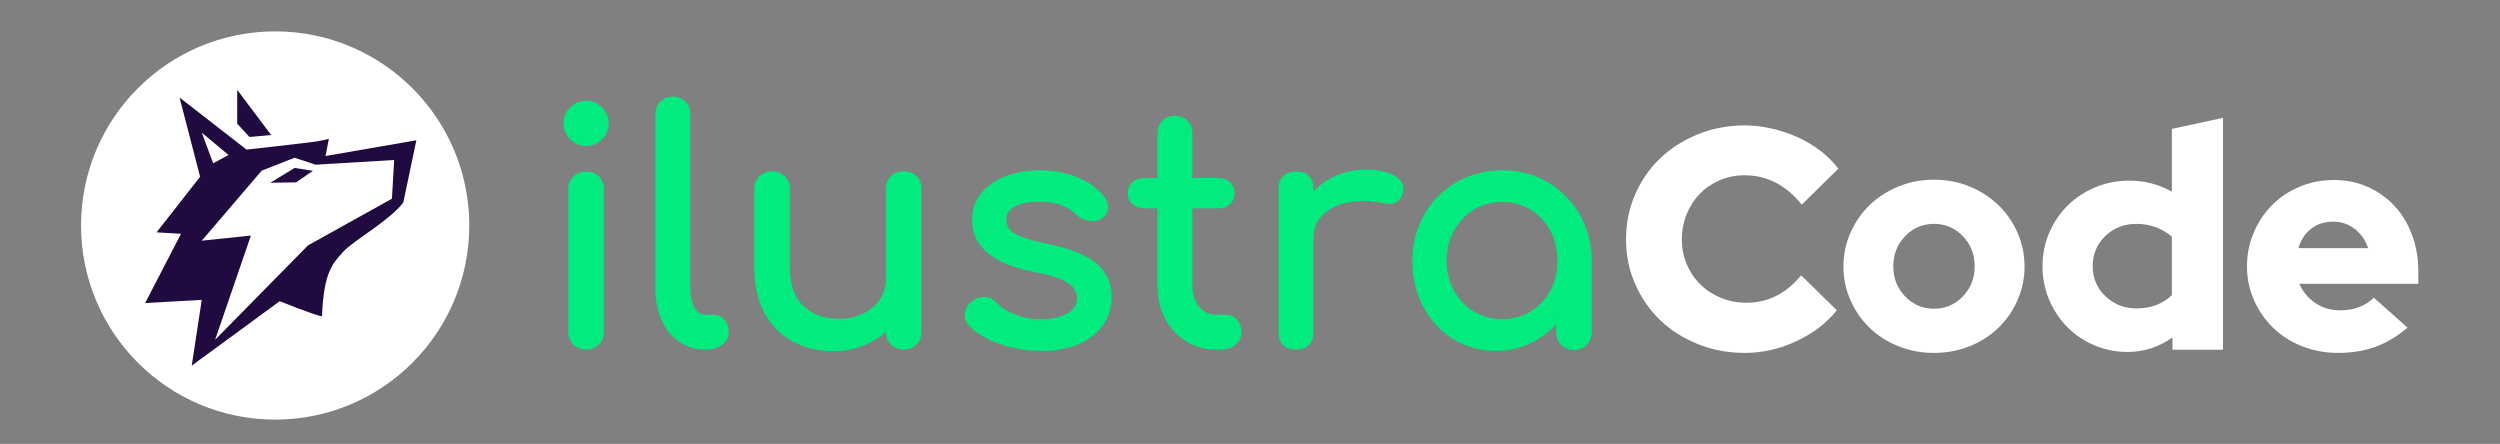 <?xml version="1.0" encoding="iso-8859-1"?>
<!-- Generator: Adobe Illustrator 27.8.1, SVG Export Plug-In . SVG Version: 6.00 Build 0)  -->
<svg version="1.1" id="Camada_1" xmlns="http://www.w3.org/2000/svg" xmlns:xlink="http://www.w3.org/1999/xlink" x="0px" y="0px"
	 viewBox="0 0 1237.61 219.721" style="enable-background:new 0 0 1237.61 219.721;" xml:space="preserve">
<rect x="0" y="0" width="1237.61" height="219.721" fill="#808080" stroke="none"/>
<g>
	<g>
		<g>
			<path style="fill:#00EC7F;stroke:#00EC7F;stroke-width:1.417;stroke-miterlimit:10;" d="M282.756,68.437
				c-2.061-2.062-3.091-4.519-3.091-7.372s1.031-5.311,3.091-7.371c2.061-2.062,4.518-3.092,7.372-3.092s5.311,1.03,7.372,3.092
				c2.061,2.061,3.091,4.518,3.091,7.371s-1.03,5.311-3.091,7.372c-2.061,2.061-4.518,3.091-7.372,3.091
				S284.817,70.498,282.756,68.437z M284.342,170.053c-1.533-1.53-2.299-3.46-2.299-5.786V93.722c0-2.43,0.766-4.384,2.299-5.865
				c1.531-1.479,3.46-2.219,5.786-2.219c2.43,0,4.384,0.74,5.866,2.219c1.479,1.481,2.219,3.436,2.219,5.865v70.545
				c0,2.326-0.741,4.256-2.219,5.786c-1.481,1.533-3.436,2.299-5.866,2.299C287.802,172.351,285.873,171.586,284.342,170.053z"/>
			<path style="fill:#00EC7F;stroke:#00EC7F;stroke-width:1.417;stroke-miterlimit:10;" d="M336.654,168.626
				c-3.646-2.481-6.475-5.97-8.481-10.463c-2.009-4.49-3.012-9.536-3.012-15.139V56.469c0-2.324,0.738-4.227,2.22-5.707
				c1.479-1.479,3.381-2.22,5.707-2.22c2.323,0,4.226,0.74,5.707,2.22c1.479,1.48,2.22,3.383,2.22,5.707v86.556
				c0,3.911,0.738,7.134,2.219,9.67c1.479,2.536,3.381,3.805,5.707,3.805h3.963c2.113,0,3.829,0.74,5.152,2.219
				c1.32,1.481,1.981,3.384,1.981,5.707c0,2.326-1.005,4.229-3.012,5.707c-2.009,1.481-4.597,2.22-7.768,2.22h-0.317
				C344.394,172.351,340.3,171.11,336.654,168.626z"/>
			<path style="fill:#00EC7F;stroke:#00EC7F;stroke-width:1.417;stroke-miterlimit:10;" d="M453.248,87.698
				c1.479,1.481,2.22,3.436,2.22,5.865v70.703c0,2.326-0.741,4.256-2.22,5.786c-1.481,1.533-3.436,2.299-5.865,2.299
				c-2.326,0-4.255-0.766-5.786-2.299c-1.533-1.53-2.299-3.46-2.299-5.786v-1.744c-3.383,3.384-7.399,6-12.048,7.848
				c-4.652,1.851-9.618,2.774-14.902,2.774c-7.292,0-13.846-1.586-19.657-4.756c-5.813-3.171-10.359-7.793-13.633-13.871
				c-3.277-6.076-4.915-13.396-4.915-21.956V93.563c0-2.323,0.766-4.253,2.299-5.786c1.531-1.53,3.46-2.299,5.786-2.299
				c2.324,0,4.253,0.769,5.786,2.299c1.531,1.533,2.299,3.463,2.299,5.786v38.998c0,8.561,2.299,15.035,6.896,19.419
				c4.597,4.387,10.701,6.579,18.31,6.579c4.438,0,8.481-0.896,12.127-2.694c3.646-1.796,6.5-4.227,8.561-7.293
				c2.061-3.063,3.091-6.499,3.091-10.304V93.563c0-2.43,0.766-4.384,2.299-5.865c1.531-1.479,3.46-2.22,5.786-2.22
				C449.812,85.478,451.767,86.22,453.248,87.698z"/>
			<path style="fill:#00EC7F;stroke:#00EC7F;stroke-width:1.417;stroke-miterlimit:10;" d="M495.257,169.656
				c-6.341-2.219-11.31-5.125-14.902-8.719c-1.375-1.372-2.061-3.012-2.061-4.914c0-2.536,1.055-4.598,3.17-6.183
				c2.006-1.479,3.857-2.22,5.548-2.22c2.113,0,4.122,0.951,6.024,2.854c2.006,2.22,5.018,4.149,9.036,5.786
				c4.015,1.64,8.295,2.457,12.841,2.457c6.024,0,10.701-1.003,14.03-3.012c3.329-2.006,4.994-4.701,4.994-8.085
				c0-3.274-1.64-5.996-4.915-8.164c-3.277-2.165-8.826-3.987-16.646-5.469c-20.291-3.909-30.437-12.259-30.437-25.048
				c0-5.177,1.531-9.563,4.597-13.157c3.064-3.592,7.08-6.287,12.048-8.085c4.966-1.796,10.25-2.695,15.853-2.695
				c6.869,0,13.024,1.11,18.468,3.329c5.442,2.22,9.75,5.286,12.92,9.194c1.373,1.692,2.061,3.384,2.061,5.073
				c0,1.799-0.899,3.436-2.695,4.914c-1.164,0.848-2.643,1.269-4.439,1.269c-2.75,0-5.231-1.003-7.451-3.012
				c-2.643-2.431-5.444-4.146-8.402-5.152c-2.96-1.003-6.554-1.506-10.78-1.506c-4.862,0-8.853,0.819-11.969,2.457
				c-3.119,1.64-4.677,3.938-4.677,6.896c0,2.115,0.528,3.884,1.585,5.311c1.055,1.427,3.064,2.75,6.024,3.964
				c2.958,1.216,7.238,2.405,12.841,3.566c11.518,2.326,19.682,5.549,24.492,9.67c4.808,4.122,7.213,9.46,7.213,16.012
				c0,4.862-1.323,9.273-3.963,13.237c-2.643,3.963-6.527,7.081-11.652,9.353c-5.127,2.274-11.283,3.408-18.468,3.408
				C508.36,172.985,501.598,171.876,495.257,169.656z"/>
			<path style="fill:#00EC7F;stroke:#00EC7F;stroke-width:1.417;stroke-miterlimit:10;" d="M611.853,158.718
				c1.32,1.481,1.982,3.384,1.982,5.707c0,2.326-0.872,4.229-2.616,5.707c-1.744,1.481-3.991,2.22-6.737,2.22h-2.854
				c-5.18,0-9.908-1.348-14.188-4.042c-4.28-2.695-7.636-6.366-10.066-11.019c-2.432-4.648-3.646-9.88-3.646-15.693v-39.156h-7.292
				c-2.219,0-4.018-0.635-5.39-1.902c-1.375-1.269-2.061-2.854-2.061-4.756c0-2.113,0.686-3.805,2.061-5.073
				c1.372-1.268,3.17-1.902,5.39-1.902h7.292V65.979c0-2.323,0.738-4.226,2.219-5.706c1.479-1.479,3.381-2.22,5.707-2.22
				c2.323,0,4.226,0.74,5.707,2.22c1.479,1.48,2.219,3.383,2.219,5.706v22.828h13.475c2.219,0,4.015,0.635,5.39,1.902
				c1.373,1.269,2.061,2.96,2.061,5.073c0,1.902-0.688,3.487-2.061,4.756c-1.375,1.268-3.17,1.902-5.39,1.902H589.58v39.156
				c0,4.228,1.162,7.768,3.488,10.621c2.323,2.854,5.177,4.28,8.561,4.28h5.39C608.92,156.499,610.531,157.239,611.853,158.718z"/>
			<path style="fill:#00EC7F;stroke:#00EC7F;stroke-width:1.417;stroke-miterlimit:10;" d="M689.292,87.223
				c3.17,1.691,4.755,3.805,4.755,6.341c0,0.741-0.054,1.269-0.158,1.585c-0.951,3.384-3.066,5.073-6.341,5.073
				c-0.53,0-1.323-0.104-2.378-0.317c-4.228-0.737-7.664-1.109-10.304-1.109c-7.609,0-13.74,1.744-18.389,5.231
				c-4.652,3.487-6.975,8.191-6.975,14.109v46.289c0,2.537-0.661,4.494-1.981,5.866c-1.323,1.374-3.304,2.061-5.945,2.061
				c-2.537,0-4.493-0.659-5.866-1.981c-1.375-1.32-2.061-3.302-2.061-5.945V93.563c0-2.536,0.686-4.49,2.061-5.865
				c1.373-1.372,3.329-2.061,5.866-2.061c5.283,0,7.926,2.643,7.926,7.926v3.012c3.17-3.697,7.079-6.604,11.731-8.719
				c4.649-2.112,9.616-3.17,14.901-3.17C681.734,84.686,686.121,85.533,689.292,87.223z"/>
			<path style="fill:#00EC7F;stroke:#00EC7F;stroke-width:1.417;stroke-miterlimit:10;" d="M765.78,90.789
				c6.604,3.859,11.835,9.143,15.694,15.854c3.856,6.712,5.786,14.188,5.786,22.431v35.352c0,2.326-0.768,4.256-2.298,5.787
				c-1.534,1.533-3.463,2.298-5.787,2.298c-2.325,0-4.255-0.765-5.786-2.298c-1.533-1.531-2.299-3.461-2.299-5.787v-5.865
				c-3.7,4.545-8.19,8.085-13.475,10.621c-5.285,2.537-10.992,3.805-17.121,3.805c-7.608,0-14.505-1.902-20.688-5.707
				c-6.182-3.805-11.045-9.061-14.584-15.773c-3.542-6.71-5.311-14.188-5.311-22.432c0-8.243,1.902-15.719,5.707-22.431
				c3.805-6.711,9.061-11.994,15.773-15.854c6.71-3.856,14.133-5.786,22.273-5.786C751.803,85.003,759.175,86.932,765.78,90.789z
				 M758.013,154.834c4.28-2.588,7.634-6.128,10.066-10.621c2.43-4.49,3.646-9.536,3.646-15.14c0-5.6-1.217-10.673-3.646-15.218
				c-2.433-4.543-5.786-8.11-10.066-10.701c-4.28-2.588-9.063-3.884-14.347-3.884c-5.286,0-10.066,1.296-14.347,3.884
				c-4.28,2.591-7.664,6.158-10.146,10.701c-2.484,4.545-3.726,9.618-3.726,15.218c0,5.604,1.241,10.649,3.726,15.14
				c2.482,4.493,5.865,8.033,10.146,10.621c4.28,2.591,9.061,3.884,14.347,3.884C748.949,158.718,753.732,157.425,758.013,154.834z"
				/>
		</g>
		<g>
			<g>
				<path style="fill:#FFFFFF;" d="M864.631,149.87c5.311,0,10.23-1.145,14.76-3.437c4.53-2.289,8.615-5.674,12.261-10.152
					l17.65,17.337c-5.103,6.353-11.792,11.456-20.071,15.307c-8.278,3.854-16.791,5.779-25.538,5.779
					c-8.227,0-15.959-1.459-23.195-4.374c-7.238-2.914-13.459-6.873-18.665-11.871c-5.208-4.999-9.32-10.934-12.339-17.806
					c-3.021-6.873-4.53-14.265-4.53-22.18c0-7.912,1.508-15.332,4.53-22.258c3.019-6.924,7.158-12.886,12.417-17.884
					c5.257-4.998,11.48-8.955,18.665-11.871c7.185-2.914,14.89-4.374,23.117-4.374c4.476,0,8.954,0.522,13.433,1.562
					c4.476,1.042,8.747,2.475,12.808,4.295c4.061,1.823,7.81,4.061,11.246,6.716c3.437,2.655,6.404,5.599,8.903,8.825
					l-18.119,17.806c-3.854-4.788-8.149-8.408-12.886-10.855c-4.739-2.445-9.867-3.67-15.385-3.67
					c-4.374,0-8.461,0.808-12.262,2.421c-3.802,1.616-7.082,3.827-9.84,6.638c-2.76,2.812-4.947,6.17-6.561,10.075
					c-1.615,3.905-2.421,8.098-2.421,12.574c0,4.479,0.806,8.617,2.421,12.417c1.613,3.802,3.852,7.107,6.716,9.918
					c2.863,2.811,6.248,5.025,10.153,6.638C855.806,149.064,860.047,149.87,864.631,149.87z"/>
				<path style="fill:#FFFFFF;" d="M912.583,131.907c0-5.936,1.171-11.532,3.514-16.791c2.343-5.257,5.518-9.813,9.528-13.667
					c4.007-3.851,8.747-6.897,14.213-9.137c5.467-2.238,11.324-3.358,17.572-3.358c6.248,0,12.105,1.12,17.572,3.358
					c5.467,2.24,10.204,5.286,14.213,9.137c4.007,3.854,7.185,8.41,9.528,13.667c2.343,5.259,3.515,10.855,3.515,16.791
					s-1.171,11.534-3.515,16.791c-2.343,5.259-5.521,9.816-9.528,13.667c-4.01,3.854-8.747,6.873-14.213,9.059
					c-5.467,2.187-11.324,3.28-17.572,3.28c-6.248,0-12.105-1.093-17.572-3.28c-5.467-2.187-10.206-5.206-14.213-9.059
					c-4.01-3.851-7.185-8.408-9.528-13.667C913.754,143.441,912.583,137.843,912.583,131.907z M957.41,152.837
					c5.623,0,10.387-2.031,14.292-6.092s5.857-9.005,5.857-14.838c0-5.936-1.953-10.934-5.857-14.995s-8.669-6.092-14.292-6.092
					c-5.623,0-10.387,2.031-14.292,6.092s-5.857,9.059-5.857,14.995c0,5.833,1.953,10.777,5.857,14.838
					S951.788,152.837,957.41,152.837z"/>
				<path style="fill:#FFFFFF;" d="M1075.49,173.142v-6.092c-3.229,2.292-6.717,4.061-10.465,5.311
					c-3.748,1.25-7.654,1.874-11.715,1.874c-5.832,0-11.324-1.093-16.479-3.28c-5.154-2.187-9.633-5.206-13.433-9.06
					c-3.802-3.851-6.794-8.356-8.981-13.511c-2.187-5.154-3.28-10.699-3.28-16.635s1.118-11.48,3.358-16.635
					c2.238-5.154,5.284-9.63,9.137-13.433c3.851-3.8,8.407-6.794,13.667-8.981c5.257-2.187,10.855-3.28,16.791-3.28
					c3.852,0,7.549,0.469,11.09,1.406c3.539,0.937,6.873,2.292,9.996,4.061V63.807l25.304-5.467v114.803H1075.49z M1035.973,131.751
					c0,5.936,2.109,10.909,6.326,14.917c4.217,4.01,9.346,6.014,15.385,6.014c3.539,0,6.768-0.547,9.685-1.64
					c2.914-1.093,5.519-2.733,7.81-4.92v-28.896c-2.187-1.977-4.791-3.539-7.81-4.686c-3.021-1.145-6.247-1.718-9.685-1.718
					c-6.145,0-11.299,2.006-15.463,6.014C1038.055,120.844,1035.973,125.815,1035.973,131.751z"/>
				<path style="fill:#FFFFFF;" d="M1191.854,162.209c-5.208,4.374-10.543,7.551-16.01,9.528s-11.637,2.968-18.509,2.968
					c-6.248,0-12.133-1.093-17.65-3.28c-5.521-2.187-10.284-5.206-14.291-9.059c-4.011-3.851-7.186-8.408-9.529-13.667
					c-2.342-5.257-3.514-10.855-3.514-16.791s1.117-11.532,3.358-16.791c2.237-5.257,5.284-9.813,9.138-13.667
					c3.851-3.851,8.407-6.873,13.666-9.059c5.258-2.187,10.907-3.28,16.947-3.28c6.038,0,11.609,1.147,16.713,3.437
					c5.102,2.292,9.502,5.416,13.199,9.372c3.694,3.958,6.584,8.722,8.668,14.292c2.082,5.572,3.124,11.585,3.124,18.041v6.248
					h-58.886c1.665,3.854,4.27,7.004,7.811,9.45c3.539,2.448,7.705,3.67,12.495,3.67c3.437,0,6.561-0.546,9.372-1.64
					c2.812-1.093,5.205-2.628,7.185-4.607L1191.854,162.209z M1154.992,109.727c-4.166,0-7.758,1.147-10.777,3.437
					c-3.021,2.292-5.154,5.521-6.403,9.684h34.519c-1.354-3.957-3.568-7.131-6.639-9.528
					C1162.619,110.926,1159.054,109.727,1154.992,109.727z"/>
			</g>
		</g>
	</g>
</g>
<g>
	<circle style="fill:#FFFFFF;" cx="136.217" cy="111.629" r="96.095"/>
	<polygon style="fill:#200A3F;" points="134.267,66.873 117.433,44.497 117.433,61.228 123.489,67.797 	"/>
	<polygon style="fill:none;" points="145.815,78.092 129.545,84.489 99.881,119.153 124.198,116.615 106.502,168.188 
		152.468,121.48 194.029,98.374 195.131,79.201 156.267,81.538 	"/>
	<path style="fill:#200A3F;" d="M161.159,77.24l1.642-8.519c0,0-2.463,0.821-8.622,1.642c-6.159,0.821-32.128,3.695-32.128,3.695
		L88.898,48.294l10.162,39.21l-21.555,27.509l12.112,0.718l-17.757,34.283l28.022-1.574l-4.962,32.572l43.556-31.922
		c0,0,17.45,7.082,20.939,7.493c0.821-22.274,5.543-26.379,10.47-31.922c4.927-5.543,22.992-15.397,29.767-24.429l6.467-30.793
		L161.159,77.24z M113.122,76.727l-7.596,4.106l-5.645-15.191L113.122,76.727z M194.029,98.374l-41.561,23.106l-45.967,46.708
		l17.697-51.573l-24.317,2.538l29.664-34.664l16.269-6.398l10.453,3.446l38.864-2.337L194.029,98.374z"/>
	<polygon style="fill:#200A3F;" points="133.784,90.489 146.603,90.259 154.918,84.565 145.851,83.141 	"/>
</g>
</svg>
